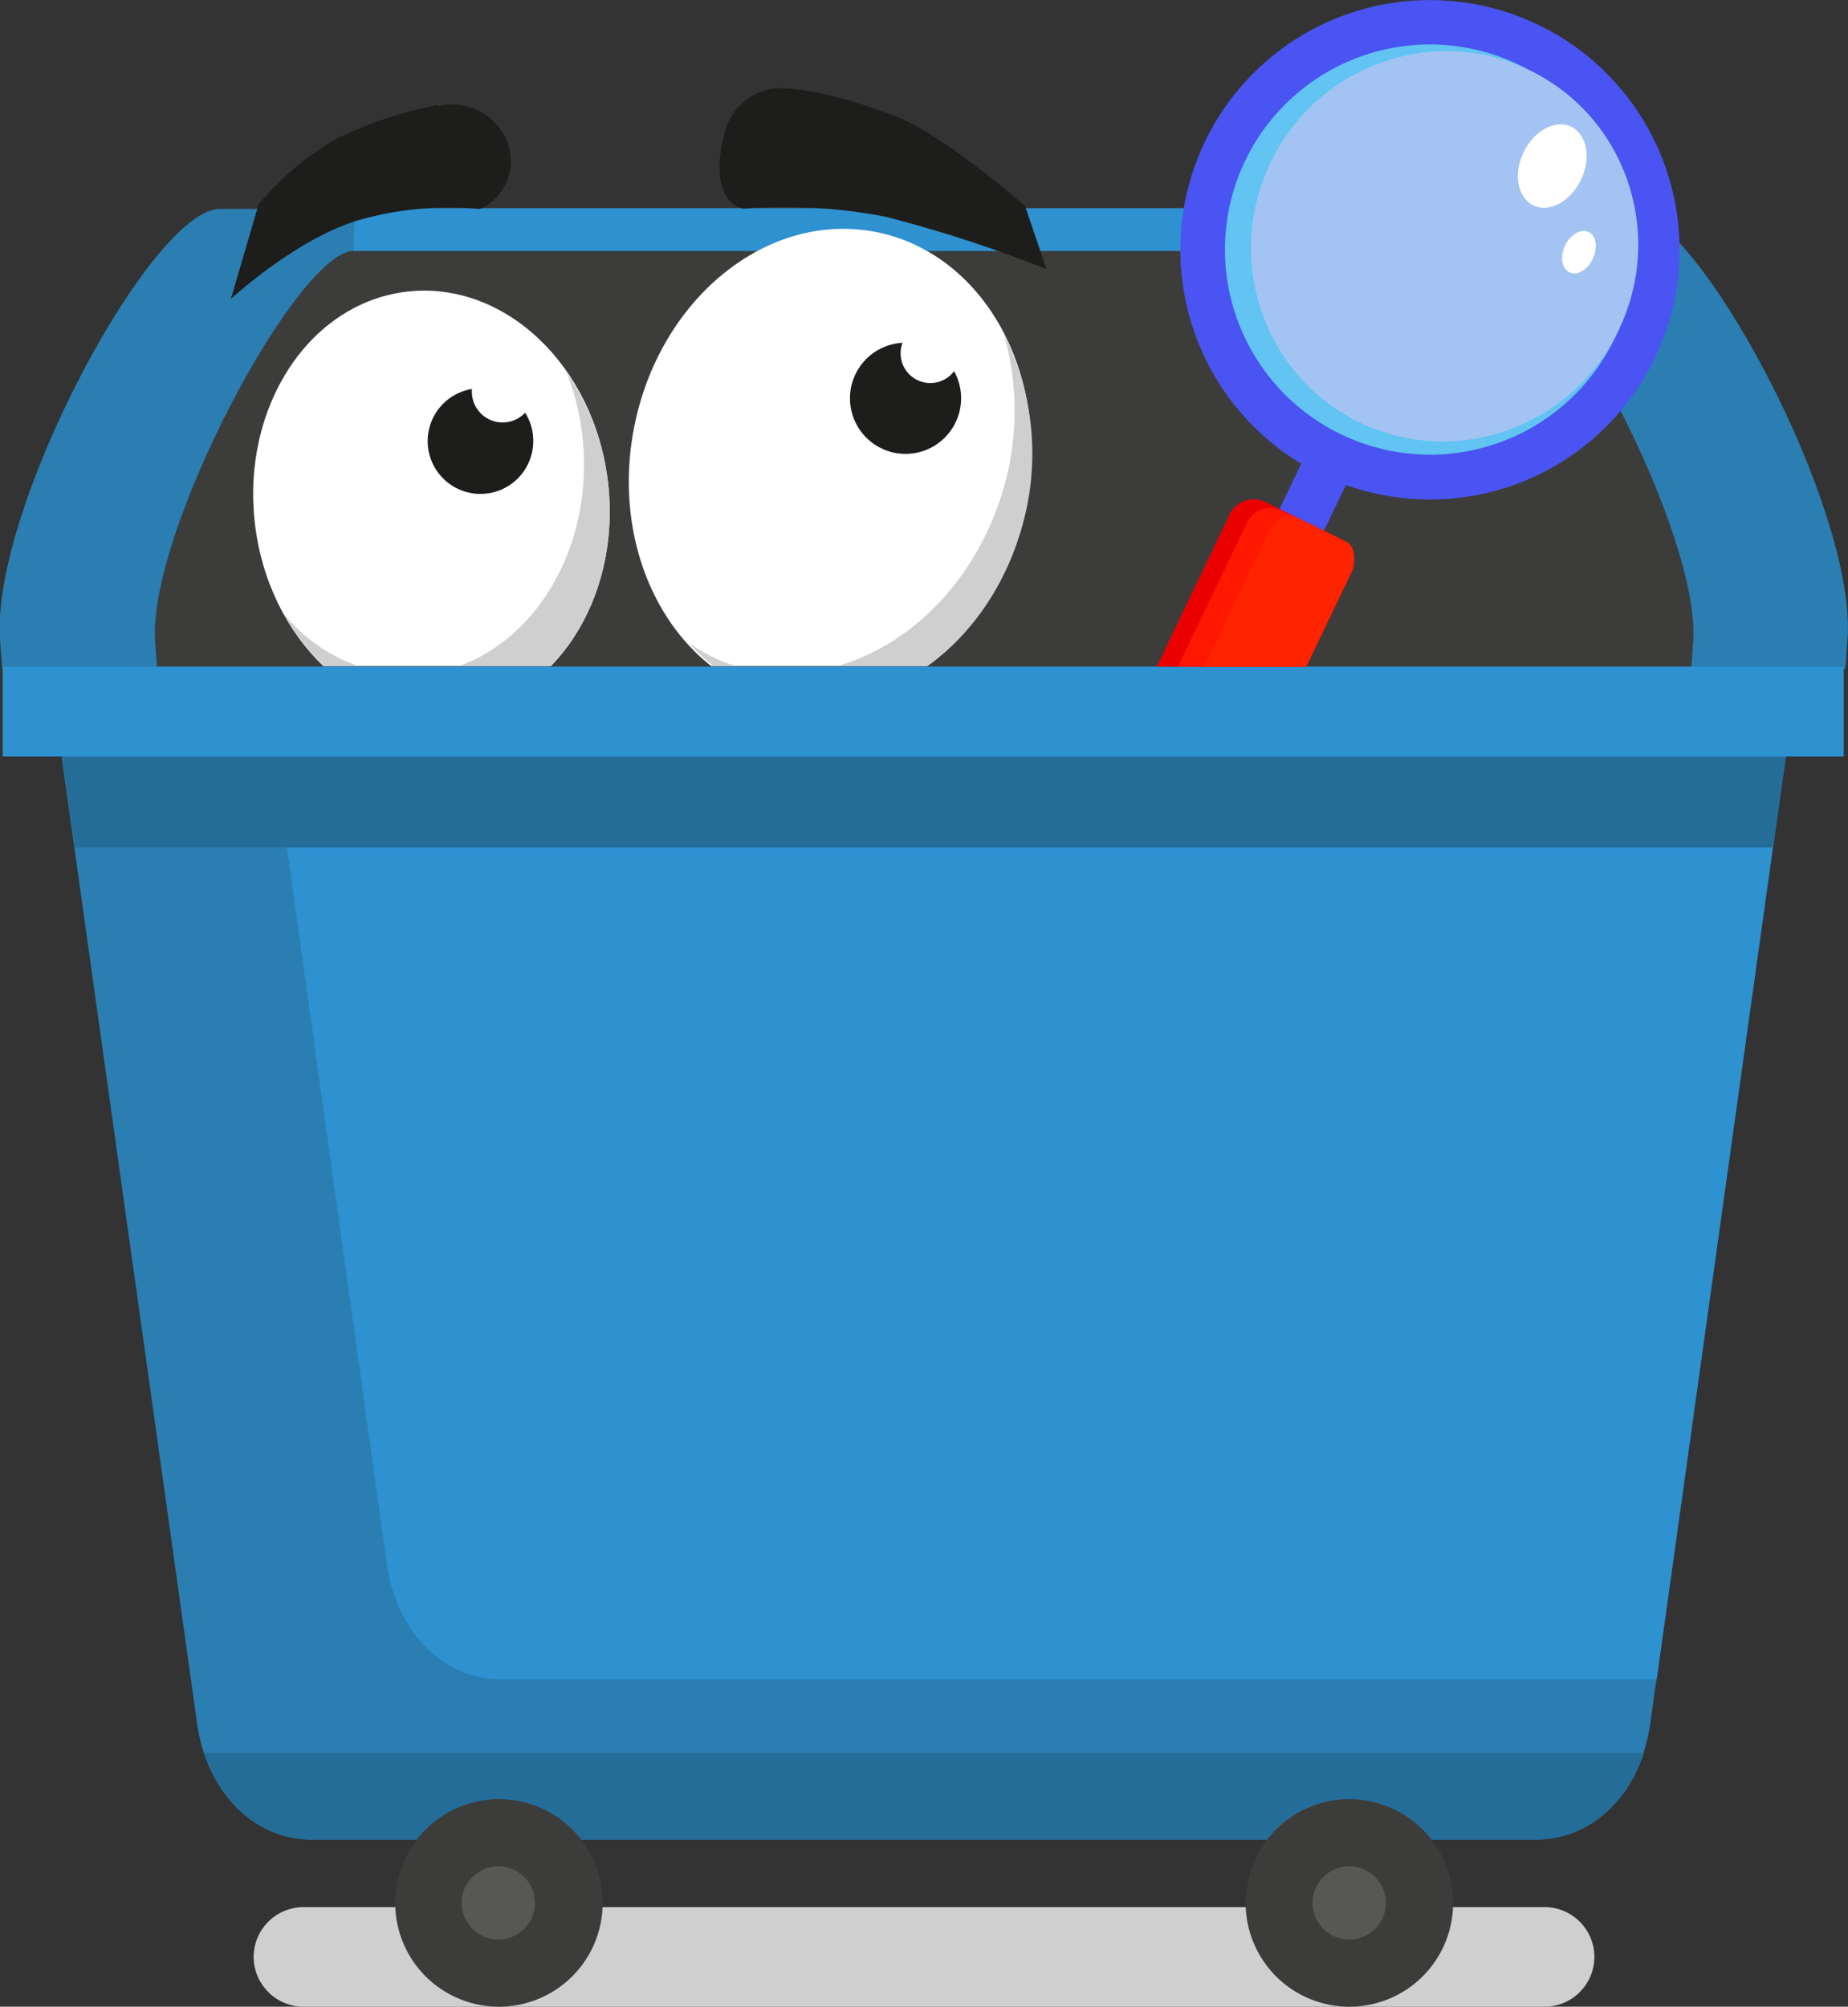 <svg xmlns="http://www.w3.org/2000/svg" xmlns:xlink="http://www.w3.org/1999/xlink" viewBox="0 0 120.08 130.34"><rect x="0" y="0" width="120.08" height="130.34" fill="#333333" stroke="none"/><defs><style>.cls-1{fill:none;clip-rule:evenodd;}.cls-2{isolation:isolate;}.cls-3{fill:#2a7eb1;}.cls-18,.cls-3,.cls-4,.cls-5,.cls-6{fill-rule:evenodd;}.cls-4,.cls-7{fill:#2e91d0;}.cls-5{fill:#256d99;}.cls-6{fill:#3c3c3b;}.cls-8{clip-path:url(#clip-path);}.cls-9{fill:#4a54f2;}.cls-10{fill:#61c4f2;}.cls-11{fill:#a3c4f2;}.cls-12{fill:#fff;}.cls-13{fill:#eb0000;}.cls-14{fill:#ff1700;}.cls-15{fill:#ff2400;}.cls-16{mix-blend-mode:multiply;}.cls-17{fill:#cfcfcf;}.cls-18{fill:#575756;}.cls-19{clip-path:url(#clip-path-2);}.cls-20{fill:#1d1d1b;}</style><clipPath id="clip-path" transform="translate(0 -7.43)"><path class="cls-1" d="M113.26,0H17.34c-3.68,0-7.79,8.76-7.28,18.28l.12,32.45H109.9l9.46-32.45C119.86,8.76,116.94,0,113.26,0Z"/></clipPath><clipPath id="clip-path-2" transform="translate(0 -7.43)"><path class="cls-1" d="M113.26,13.14H17.34c-3.67,0-7.79,6.49-7.28,13.55l.12,24H109.9l9.46-24C119.87,19.63,116.94,13.14,113.26,13.14Z"/></clipPath></defs><g class="cls-2"><g id="Layer_2" data-name="Layer 2"><g id="Layer_1-2" data-name="Layer 1"><path class="cls-3" d="M11.37,47.68h97.34c4.13,0,8.09,3.42,7.52,7.51l-9,64.21c-.58,4.09-3.39,7.52-7.52,7.52H20.33c-4.13,0-6.95-3.43-7.52-7.52l-9-64.21C3.28,51.1,7.24,47.68,11.37,47.68Z" transform="translate(0 -7.43)"/><path class="cls-4" d="M108.71,47.68H16.58L25.13,109c.57,4.1,3.39,7.52,7.52,7.52h75l8.55-61.28C116.8,51.1,112.84,47.68,108.71,47.68Z" transform="translate(0 -7.43)"/><polygon class="cls-5" points="116.06 49 115.22 55.04 4.86 55.04 4.02 49 116.06 49"/><path class="cls-5" d="M106.83,121.28c-1.06,3.21-3.6,5.64-7.08,5.64H20.33c-3.48,0-6-2.43-7.08-5.64Z" transform="translate(0 -7.43)"/><path class="cls-3" d="M105.79,21H14.28C9.86,21-.58,40.47,0,48.94l.14,1.94H119.91l.14-1.94C120.66,40.47,110.21,21,105.79,21Z" transform="translate(0 -7.43)"/><path class="cls-6" d="M97.1,23.72H23c-3.68,0-13.43,18.35-12.92,25.4l.12,1.61H109.9l.12-1.61C110.53,42.07,100.78,23.72,97.1,23.72Z" transform="translate(0 -7.43)"/><rect class="cls-7" x="0.17" y="43.31" width="119.63" height="5.83"/><polygon class="cls-4" points="22.96 16.3 96.12 16.3 96.23 13.52 23.07 13.52 22.96 16.3"/><g class="cls-8"><path class="cls-9" d="M78.29,16.64a16.22,16.22,0,1,1,9.17,22.29l-2.33,4.83a1.6,1.6,0,1,1-2.89-1.39l2.31-4.82A16.23,16.23,0,0,1,78.29,16.64Z" transform="translate(0 -7.43)"/><path class="cls-10" d="M104.92,29.41a13.32,13.32,0,1,0-17.76,6.24A13.31,13.31,0,0,0,104.92,29.41Z" transform="translate(0 -7.43)"/><ellipse class="cls-11" cx="93.87" cy="23.43" rx="12.7" ry="12.55" transform="translate(32.14 90.5) rotate(-64.37)"/><path class="cls-12" d="M102.73,19.11c.68-1.41.39-2.95-.64-3.45s-2.41.25-3.09,1.66-.39,2.95.64,3.45S102.05,20.52,102.73,19.11Z" transform="translate(0 -7.43)"/><path class="cls-12" d="M103.5,24.23c.34-.72.22-1.49-.27-1.73s-1.18.15-1.53.87-.22,1.5.27,1.74S103.15,25,103.5,24.23Z" transform="translate(0 -7.43)"/><path class="cls-13" d="M69.4,62.77a1.76,1.76,0,0,0,.7,2.38L75,67.48a1.75,1.75,0,0,0,2.29-.93l10.46-21.8A1.76,1.76,0,0,0,87,42.37L82.15,40a1.76,1.76,0,0,0-2.3.94Z" transform="translate(0 -7.43)"/><path class="cls-14" d="M70.5,63.3A1.68,1.68,0,0,0,71,65.58l4.19,2a1.66,1.66,0,0,0,2.08-1l10.46-21.8a1.67,1.67,0,0,0-.5-2.28l-4.18-2a1.67,1.67,0,0,0-2.08,1Z" transform="translate(0 -7.43)"/><path class="cls-15" d="M71.88,64c-.44.91-.33,1.87.23,2.14l3.33,1.6c.57.27,1.38-.25,1.82-1.16l10.46-21.8c.44-.92.33-1.88-.23-2.15L84.16,41c-.57-.27-1.38.25-1.82,1.17Z" transform="translate(0 -7.43)"/></g><g class="cls-16"><path class="cls-17" d="M100.37,137.77H19.72a3.25,3.25,0,0,1-3.24-3.24h0a3.25,3.25,0,0,1,3.24-3.23h80.65a3.24,3.24,0,0,1,3.23,3.23h0A3.24,3.24,0,0,1,100.37,137.77Z" transform="translate(0 -7.43)"/></g><path class="cls-6" d="M32.41,137.77A6.74,6.74,0,1,0,25.68,131,6.74,6.74,0,0,0,32.41,137.77Z" transform="translate(0 -7.43)"/><path class="cls-18" d="M32.41,133.41A2.38,2.38,0,1,0,30,131,2.39,2.39,0,0,0,32.41,133.41Z" transform="translate(0 -7.43)"/><path class="cls-6" d="M87.67,137.77A6.74,6.74,0,1,0,80.94,131,6.74,6.74,0,0,0,87.67,137.77Z" transform="translate(0 -7.43)"/><path class="cls-18" d="M87.67,133.41A2.38,2.38,0,1,0,85.29,131,2.39,2.39,0,0,0,87.67,133.41Z" transform="translate(0 -7.43)"/><g class="cls-19"><ellipse class="cls-12" cx="53.94" cy="37.68" rx="15.48" ry="12.98" transform="translate(6.66 76.02) rotate(-79)"/><path class="cls-17" d="M65.21,29.08a18.06,18.06,0,0,1-.44,11.4c-3.07,8.25-11.14,12.65-18,9.84a11.64,11.64,0,0,1-2-1.13,11.54,11.54,0,0,0,5.45,3.5c6.92,1.92,14.22-3.24,16.32-11.53A17.25,17.25,0,0,0,65.21,29.08Z" transform="translate(0 -7.43)"/><ellipse class="cls-12" cx="28.03" cy="40.09" rx="11.55" ry="13.81" transform="translate(-4.43 -3.93) rotate(-6.62)"/><path class="cls-17" d="M39.43,38.2a15.63,15.63,0,0,0-2.62-6.59,16.12,16.12,0,0,1,1.12,5.32c.32,7.63-4.58,14-10.95,14.34a10.7,10.7,0,0,1-8.56-4c2.49,4.52,7,7.22,11.67,6.45C36.38,52.7,40.57,45.74,39.43,38.2Z" transform="translate(0 -7.43)"/></g><path class="cls-20" d="M62.45,33.29a3.61,3.61,0,1,1-3.6-3.6A3.6,3.6,0,0,1,62.45,33.29Z" transform="translate(0 -7.43)"/><path class="cls-12" d="M62.38,30.37a1.93,1.93,0,1,1-1.92-1.92A1.92,1.92,0,0,1,62.38,30.37Z" transform="translate(0 -7.43)"/><path class="cls-20" d="M34.65,36.07a3.43,3.43,0,1,1-3.42-3.42A3.41,3.41,0,0,1,34.65,36.07Z" transform="translate(0 -7.43)"/><path class="cls-12" d="M34.66,32.87a2,2,0,1,1-2-2A2,2,0,0,1,34.66,32.87Z" transform="translate(0 -7.43)"/><path class="cls-20" d="M66.61,20.82s-5.24-4.6-8.32-5.8c-5.11-2-7.76-1.86-7.76-1.86h0a3.79,3.79,0,0,0-3.47,3c-.57,2.08-.45,4.36,1.22,4.82h0a34.64,34.64,0,0,1,9.28.53A87.65,87.65,0,0,1,68,24.91Z" transform="translate(0 -7.43)"/><path class="cls-20" d="M32.74,16.18a3.88,3.88,0,0,0-4.3-1.86l0-.07a25.63,25.63,0,0,0-6.84,2.33,19.74,19.74,0,0,0-4.79,4.11L15,26.85s4.06-3.76,8.1-5.06A21.4,21.4,0,0,1,31.16,21h0l.28-.11A3.45,3.45,0,0,0,32.74,16.18Z" transform="translate(0 -7.43)"/></g></g></g></svg>